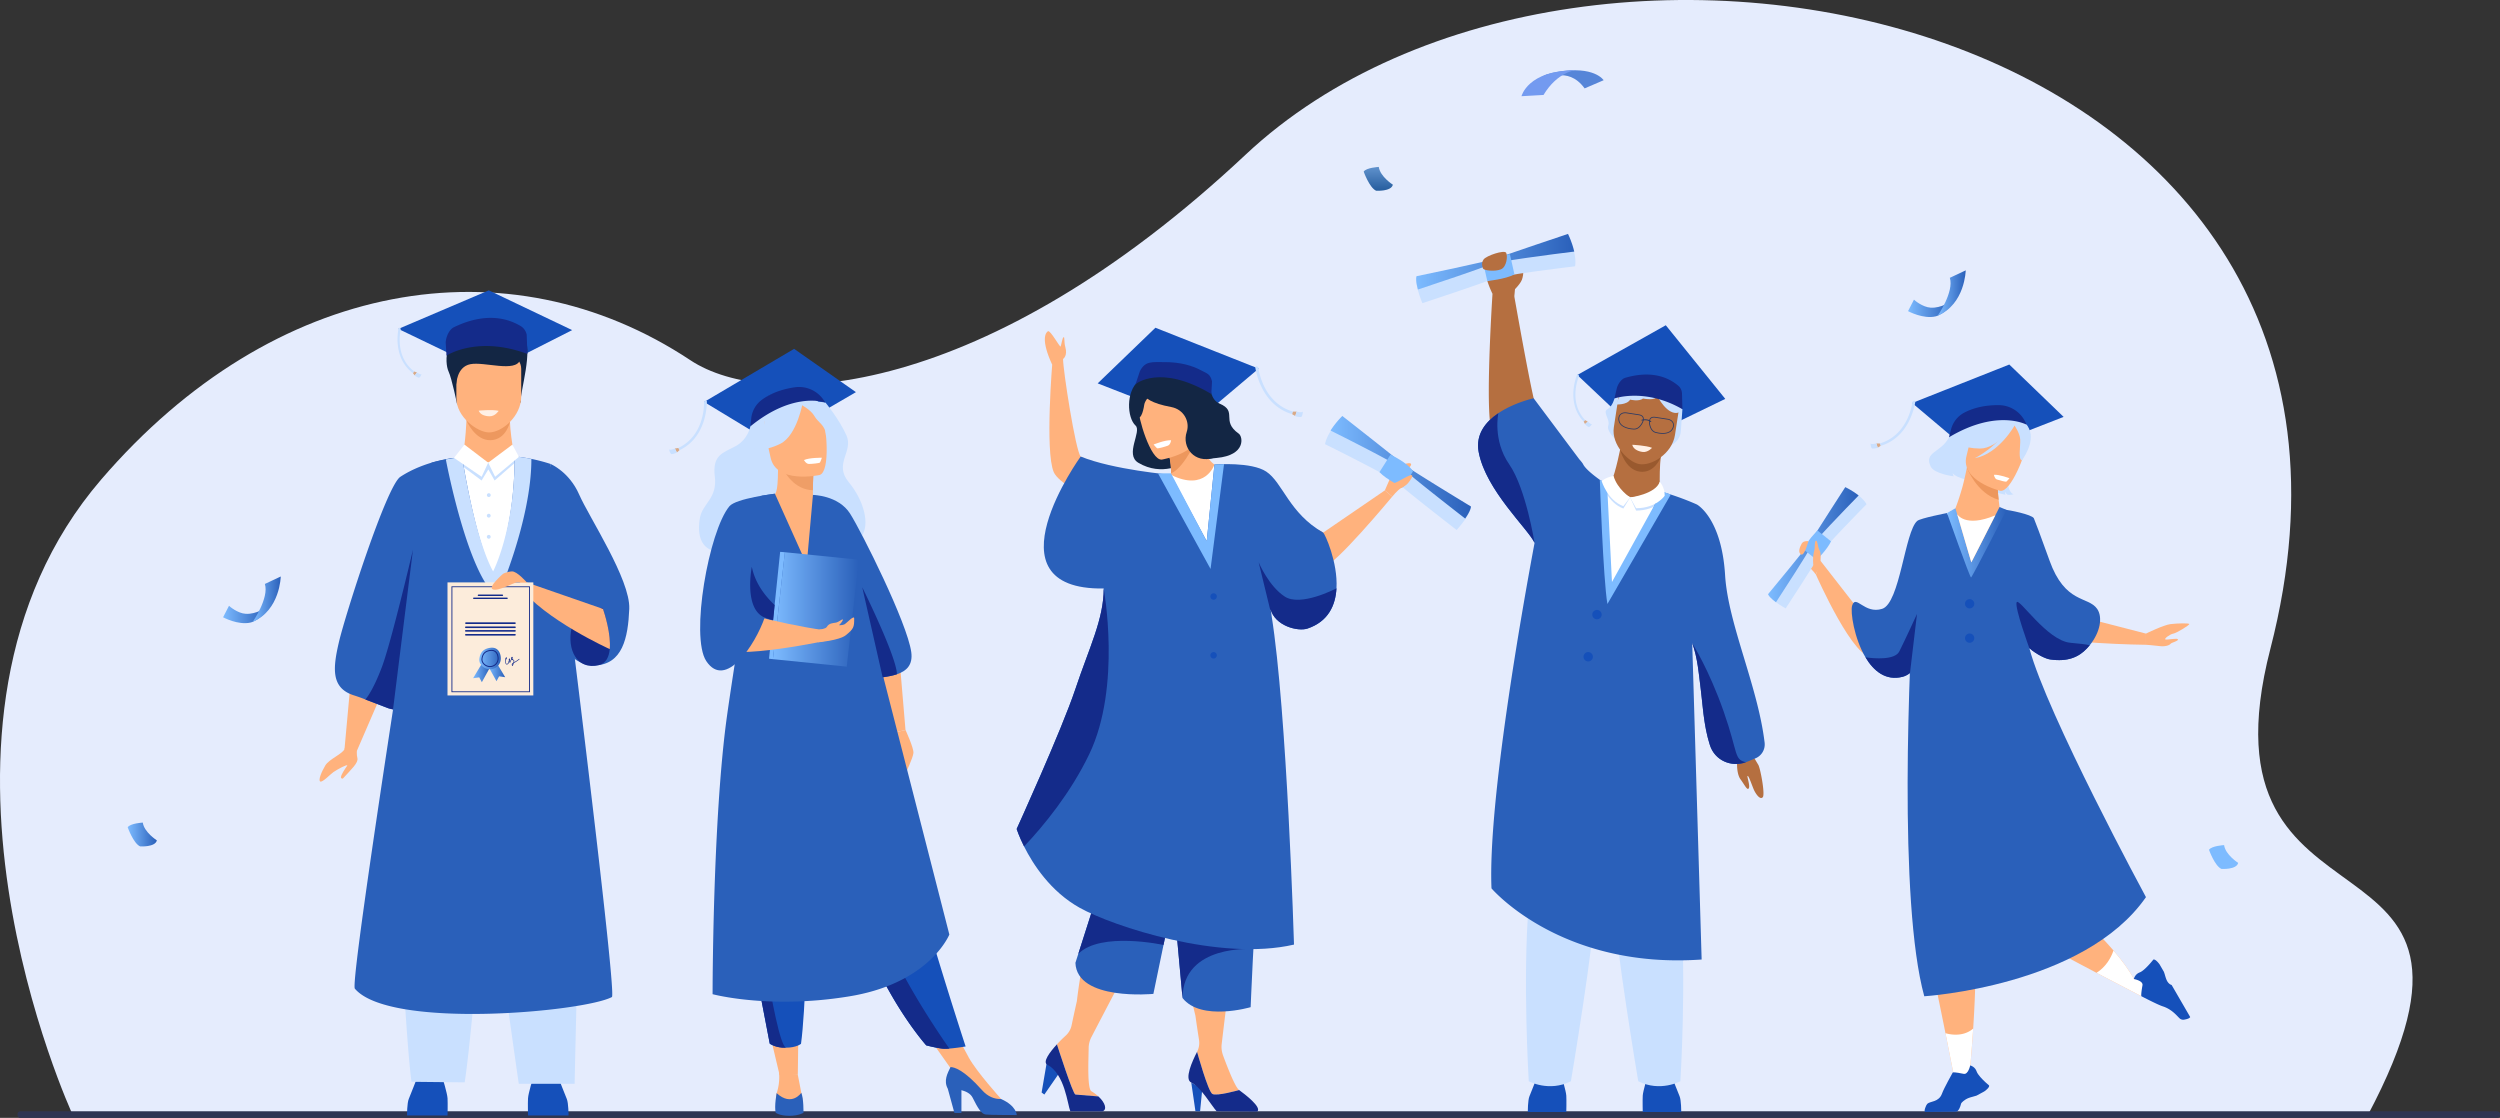 <svg width="823" height="368" viewBox="0 0 823 368" fill="none" xmlns="http://www.w3.org/2000/svg"><rect x="0" y="0" width="823" height="368" fill="#333333" stroke="none"/><g clip-path="url(#a)"><path d="M23.977 367.111S-35.75 238.184 33.33 157.837c56.792-66.052 133.979-79.038 193.944-39.254 25.542 16.944 96.868 12.923 182.799-67.685C521.681-53.788 801.44 4.25 747.418 213.553c-26.141 101.287 85.808 52.529 31.949 153.776l-755.39-.215v-.003Z" fill="#E5ECFD"/><path d="M822.076 365.833H6.7a.926.926 0 0 0-.927.926v.315c0 .512.415.926.927.926h815.376a.926.926 0 0 0 .926-.926v-.315a.927.927 0 0 0-.926-.926Z" fill="#2E3552"/><path d="m116.147 216.669-2.733 29.887 4.063.634 11.501-26.595-12.831-3.926Z" fill="#FFB27D"/><path d="M118.008 244.111s-.943 3.13-.355 5.46c.392 1.554-2.025 3.689-4.697 6.641-.27.298-.768-.003-.711-.399.031-.206.095-.452.218-.733.484-1.124 1.872-3.073 1.872-3.073-.112-.438-2.959 1.098-4.567 2.161-.935.619-3.636 3.537-4.356 3.101-.719-.435.445-3.241 1.695-5.31 1.25-2.067 5.749-3.815 6.311-5.4.562-1.585 4.593-2.445 4.593-2.445l-.003-.003Z" fill="#FFB27D"/><path d="m131.137 108.277 29.77-12.691 27.446 13.084-27.446 13.926-29.77-14.319Z" fill="#1550BA"/><path d="m135.954 122.857.425-.562c-5.996-4.508-4.832-12.043-4.47-13.769a.572.572 0 0 0-.227-.579.313.313 0 0 0-.487.195c-.396 2.009-1.491 10.012 4.759 14.715Z" fill="#C9E0FF"/><path d="m136.375 122.295.897.335-.748.958-.571-.731.422-.562Z" fill="#D8A987"/><path d="M137.275 122.63s1.109.806 1.499.559c0 0-.361 1.058-.906 1.167 0 0-1.006-.339-1.345-.768l.749-.961.003.003Z" fill="#C9E0FF"/><path d="m150.375 335.086-2.019 8.492-2.681 11.264H137.3l-.499-10.791-.387-8.32 13.961-.645Z" fill="#FFB27D"/><path d="M133.988 367.215s0-4.099.585-5.463c.585-1.362 2.727-6.913 2.727-6.913h8.375s1.557 5.061 1.655 6.718c.097 1.654 0 5.658 0 5.658h-13.342Zm53.178 0s0-4.099-.585-5.463c-.585-1.362-2.727-6.913-2.727-6.913h-8.375s-1.557 5.061-1.654 6.718c-.098 1.654 0 5.658 0 5.658h13.341Z" fill="#1550BA"/><path d="M153.614 137.176s-.295 9.125-1.462 13.215l-9.25 19.928 20.467 28.325 14.35-36.597-8.303-11.467s-2.506-12.235-1.193-16.763c1.316-4.526-14.609 3.359-14.609 3.359Z" fill="#FFB27D"/><path d="M153.562 138.434s2.753 6.624 7.94 6.48c5.187-.146 6.365-6.007 6.365-6.007l-14.305-.47v-.003Z" fill="#ED985F"/><path d="M150.467 133.071s-1.674-8.357-2.844-10.888c-1.17-2.53-2.142-13.823 10.81-14.407 0 0 4.966.584 7.693-1.072 0 0 0 1.653-.683 2.238 0 0 3.372-2.121 6.879 1.774 3.506 3.895-1.23 18.572-.938 21.785l-20.919.57h.002Z" fill="#132644"/><path d="M160.909 142.355c-3.759-.066-10.675-5.067-10.675-11.261v-9.664c0-2.262 1.577-4.113 3.507-4.113h14.336c1.93 0 3.507 1.851 3.507 4.113v9.117c0 6.494-6.365 11.882-10.675 11.808Z" fill="#FFB27D"/><path d="M150.232 126.588s.02-5.806 4.622-6.701c4.602-.894 14.901 2.832 16.36-1.404 1.46-4.233-19.907-4.161-20.982-1.459-1.075 2.703 0 9.564 0 9.564Z" fill="#132644"/><path d="m152.15 150.388 8.565 1.923 8.656-2.083 2.21 13.281-9.714 33.06-10.629-39.615.915-6.563-.003-.003Z" fill="#fff"/><path d="m151.73 153.105 6.804 5.079 2.228-3.649 2.062 3.649 7.248-6.311-1.428-1.648-7.928 2.086-8.564-.387-.422 1.181Zm35.635 72.096-20.381 1.273c-.117-.192-.249-.192-.395.025l-5.996.376-25.556-1.596s-6.428 29.325-3.902 68.404c.806 12.467 2.606 49.388 4.321 62.446l17.516.186c2.271-14.766 4.897-51.618 6.308-57.943a351.334 351.334 0 0 0 1.792-8.541c.508 3.21.832 5.815.826 7.437-.012 2.597.745 6.73 1.795 11.711 1.473 7.016 5.806 39.363 7.099 47.806h18.379c.221-11.633 1.219-51.156 1.428-63.105.556-31.868-3.237-68.482-3.237-68.482l.003.003Z" fill="#C9E0FF"/><path d="M201.434 328.231c-9.37 4.909-73.178 10.727-84.615-2.763-1.947-2.296 25.243-173.159 25.243-173.159s1.752-.505 4.708-1.061a83.18 83.18 0 0 1 5.385-.828c.023.639 4.43 28.388 10.422 39.208 0 0 6.795-14.935 6.838-39.053 0-.121-.025-.238-.04-.353a60.733 60.733 0 0 1 5.557.854 53.73 53.73 0 0 1 6.32 1.663s22.138 174.466 20.185 175.489l-.003.003Z" fill="#2A60BA"/><path d="M149.461 150.741s-9.763 74.967-13.508 80.588c-1.568 2.35-3.862 2.737-6.563 2.21a16.435 16.435 0 0 1-1.588-.39l-7.49-2.869-.031-.012a49.109 49.109 0 0 0-3.659-1.321c-7.693-2.382-7.093-8.853-5.023-17.678 2.07-8.824 15.632-51.317 20.211-54.315 8.089-5.293 17.654-6.21 17.654-6.21l-.003-.003Z" fill="#2A60BA"/><path d="M169.37 150.225c-6.431-.688-12.464-.376-17.218.195v-.035s15.937-9.853 17.221-.163l-.003.003Z" fill="#FFB27D"/><path d="M163.761 196.563c-9.861-7.257-16.991-45.315-16.991-45.315a83.883 83.883 0 0 1 5.384-.829c.023.64 4.184 26.861 10.179 37.684 0 0 7.042-13.408 7.082-37.526 0-.12-.026-.238-.04-.352a60.82 60.82 0 0 1 3.897.541c.553.095 1.106.198 1.66.313.014 20.312-11.168 45.484-11.168 45.484h-.003Z" fill="#C9E0FF"/><path d="M157.578 135.189s4.496-.45 6.583.058c0 0-1.126 1.814-2.95 1.797-1.824-.017-3.197-.694-3.63-1.855h-.003Z" fill="#FFF0E6"/><path d="m146.719 112.7.266 4.376s10.087-6.738 26.634-.55l-.229-6.329a4.354 4.354 0 0 0-2.096-2.932c-3.102-1.785-10.371-5.095-21.851.448-1.609.776-2.618 3.204-2.721 4.989l-.003-.002Z" fill="#142B8A"/><path d="m152.902 146.364-3.441 4.377 9.098 6.211 2.156-4.641-7.813-5.947Zm15.769 0-7.956 5.947 2.282 4.641 7.831-6.552-2.157-4.036Z" fill="#fff"/><path d="M160.457 162.569a.628.628 0 1 1 .889.886.628.628 0 0 1-.889-.886Zm-.001 6.752a.633.633 0 0 1 .889 0 .631.631 0 0 1 0 .889.633.633 0 0 1-.889 0 .633.633 0 0 1 0-.889Zm0 6.951a.631.631 0 0 1 .889 0 .63.63 0 0 1 0 .888.626.626 0 0 1-.889 0 .632.632 0 0 1 0-.888Z" fill="#C9E0FF"/><path d="M181.249 152.741s6.133 2.548 9.41 10.057c3.28 7.509 16.888 28.019 16.496 37.626-.393 9.607-2.243 18.346-11.392 18.644-6.279.203-12.673-5.939-12.673-15.125 0-9.185-1.844-51.199-1.844-51.199l.003-.003Z" fill="#2A60BA"/><path d="M200.728 213.682c-.246 2.591-1.216 4.681-3.535 5.263-7.335 1.834-10.58-5.242-9.035-12.175.052-.23.109-.453.178-.665 1.565-5.068 7.197-5.844 9.278-5.956.488-.026.78-.017.78-.017l.115.329c.528 1.554 2.689 8.295 2.219 13.224v-.003Z" fill="#142B8A"/><path d="M200.727 213.683s-21.384-9.622-29.848-20.668c-.625-.816.978-1.811.978-1.811l25.756 8.942.898.31c.527 1.553 2.689 8.294 2.219 13.224l-.003.003Z" fill="#FFB27D"/><path d="M175.57 191.726h-28.254v37.218h28.254v-37.218Z" fill="#FCECDB"/><path d="m158.927 217.961-3.177 5.306 2.01-.287.86 1.596 2.698-4.878-2.391-1.737Z" fill="url(#b)"/><path d="m163.133 217.632 3.177 5.308-2.007-.29-.86 1.6-2.701-4.878 2.391-1.74Z" fill="url(#c)"/><path d="M157.808 216.792c.356-2.321 1.6-3.233 3.527-3.525 2.514-.384 3.527 1.579 3.527 3.525a3.527 3.527 0 0 1-3.527 3.525c-1.947 0-3.822-1.599-3.527-3.525Z" fill="url(#d)"/><path d="M161.328 219.598a3.057 3.057 0 0 1-2.262-1.029c-.453-.527-.648-1.169-.548-1.808.255-1.674 1.115-2.531 2.787-2.786.783-.121 1.434.037 1.93.464.576.496.909 1.35.909 2.344a2.815 2.815 0 0 1-2.813 2.812l-.003.003Zm.461-5.334c-.14 0-.283.012-.435.035-1.526.232-2.277.983-2.512 2.51-.083.542.086 1.092.473 1.545a2.72 2.72 0 0 0 2.013.917 2.489 2.489 0 0 0 2.486-2.485c0-.9-.29-1.662-.794-2.098-.33-.283-.743-.424-1.231-.424Zm3.587-18.059h-7.865a.24.24 0 0 1-.238-.238.24.24 0 0 1 .238-.238h7.865a.24.24 0 0 1 .238.238.24.24 0 0 1-.238.238Zm1.528.992h-10.916a.24.24 0 0 1-.238-.238.24.24 0 0 1 .238-.238h10.916a.24.24 0 0 1 .238.238.237.237 0 0 1-.238.238Zm2.589 8.217h-16.102a.27.27 0 0 1 0-.539h16.102a.27.27 0 1 1 0 .539Zm0 1.352h-16.102a.27.27 0 1 1 0-.538h16.102a.27.27 0 1 1 0 .538Zm0 1.184h-16.102a.27.27 0 1 1 0-.538h16.102a.27.27 0 1 1 0 .538Zm0 1.293h-16.102a.27.27 0 1 1 0-.539h16.102a.27.27 0 1 1 0 .539Zm1.358 7.681a10.87 10.87 0 0 1-1.623 1.092c.049-.152.089-.31.08-.45-.011-.192-.163-.278-.318-.359-.037-.02-.075-.04-.109-.063.06-.057.092-.14.051-.229-.065-.146-.246-.123-.309.012a.22.22 0 0 0-.02.074.243.243 0 0 1-.06-.046c.094-.175.183-.355.263-.536.018-.04-.005-.089-.037-.114-.135-.104-.321-.069-.43.06-.129.152-.098.384-.034.556l.014.037c-.121.215-.25.427-.39.631l-.04-.04a.782.782 0 0 1-.109-.132c.063-.167.106-.341.12-.525.006-.08-.074-.12-.143-.097a.418.418 0 0 0-.264.455.574.574 0 0 0 .06.192 1.667 1.667 0 0 1-.152.264c-.037.055-.011.112.035.138-.06.203-.144.415-.287.561-.115.121-.333.213-.473.069-.089-.091-.1-.243-.112-.361a6.755 6.755 0 0 1-.04-.9c.006-.14.02-.284.069-.415.028-.083.071-.21.112-.066.02.069-.009.177-.015.249-.011.126.184.14.198.014.014-.149.08-.461-.086-.553-.14-.077-.269.035-.332.149-.233.419-.141.992-.107 1.445.029.361.164.805.626.69.435-.108.596-.656.693-1.034a.096.096 0 0 0-.002-.063c0-.003.002-.006.005-.009l.055.055c.026.023.048.046.074.071-.046.063-.091.126-.14.189-.026.035-.02.089.008.121.147.175.41.046.405-.172a.304.304 0 0 0-.035-.135c.138-.198.267-.401.384-.61.064.06.141.1.238.094h.021a.752.752 0 0 0 .172.132c.057.032.12.052.172.092.094.077.066.163.045.272-.025.143-.071.287-.114.427-.198.115-.396.258-.462.487-.06.21-.006.43.172.559.055.04.126.009.149-.048.112-.276.215-.556.301-.843 0-.009.006-.017.009-.026.175-.1.358-.189.533-.289.462-.273.898-.585 1.311-.926.097-.08-.032-.229-.132-.149v.003Zm-2.403-.264c0-.08.04-.223.132-.221-.04.089-.083.178-.129.264 0-.014 0-.029-.003-.043Zm.249 2.284c-.083-.154.038-.346.172-.475-.054.16-.111.318-.172.475Z" fill="#142B8A"/><path d="M174.461 227.881h-25.84v-34.866h25.84v34.866Zm-25.542-.295h25.246V193.31h-25.246v34.276Z" fill="#142B8A"/><path d="M165.613 188.894s-5.204 4.471-3.332 5.144c1.876.674 6.905-2.31 7.891-2.31h3.254s-3.214-3.72-4.911-3.623c-1.698.098-2.902.789-2.902.789Z" fill="#FFB27D"/><path d="m135.95 180.955-6.563 52.58a16.221 16.221 0 0 1-1.589-.389l-7.489-2.869-.032-.012s2.308-2.387 5.44-10.667c3.131-8.283 10.233-38.643 10.233-38.643Z" fill="#142B8A"/><path d="M298.088 240.3s2.762 5.964 2.613 7.589c-.15 1.625-2.613 6.801-2.613 6.801l-2.979-13.697 2.979-.693Z" fill="#FFB27D"/><path d="m295.919 214.663 2.17 25.637-2.982.693-7.865-23.249 8.677-3.081Z" fill="#FFB27D"/><path d="m231.805 132.318 29.618-17.478 20.346 14.253-28.185 16.426-21.779-13.201Z" fill="#1550BA"/><path d="M247.024 140.371s-.757 4.305-4.9 6.523c-4.143 2.219-7.693 2.869-6.804 10.011.889 7.143-3.994 8.771-4.883 13.5-.889 4.731-.777 13.378 11.094 10.793 11.873-2.585 39.06-.739 42.017-4.583 2.953-3.843.883-11.828-4.147-17.892-5.029-6.062 1.626-10.029-.739-15.365-2.366-5.337-6.907-10.828-6.907-10.828s-19.538-3.709-24.733 7.841h.002Z" fill="#C9E0FF"/><path d="m252.633 337.023 4.005 16.864 6.002-.034.22-16.83h-10.227Zm50.476.717 11.398 16.148 4.444-5.701-6.861-12.665-8.981 2.218Zm-34.715-170.691c.04.017-.734 18.778-3.951 18.809-.674.006-5.648-13.135-6.282-13.307-3.441-.937-3.925-9.352-3.877-9.363 1.457-.29 1.878-2.29 1.847-10.891l.659.129 11.074 2.192s-.253 3.486-.258 6.767c-.009 2.754.16 5.368.791 5.664h-.003Z" fill="#FFB27D"/><path d="m223.662 148.227-.361-.756c8.057-3.832 8.49-12.892 8.478-14.984 0-.27.158-.51.402-.619a.372.372 0 0 1 .522.341c-.018 2.436-.64 12.023-9.044 16.021l.003-.003Z" fill="#C9E0FF"/><path d="m223.3 147.471-1.124.177.645 1.296.84-.717-.361-.756Z" fill="#D8A987"/><path d="M222.174 147.648s-1.485.677-1.881.296c0 0 .172 1.315.777 1.576 0 0 1.253-.155 1.749-.576l-.645-1.296Z" fill="#C9E0FF"/><path d="M267.862 154.618s-.252 3.486-.258 6.767c-6.196-.175-9.473-5.827-10.815-8.956l11.073 2.192v-.003Z" fill="#EF9E67"/><path d="M254.511 152.816s-4.198-4.388-5.829-8.533c-1.165-2.96-1.896-14.651 9.874-15.319 0 0 3.389-.341 6.936 1.138 2.822 1.175 7.137 4.073 5.13 14.809l-.364 3.562-15.747 4.34v.003Z" fill="#C9E0FF"/><path d="M317.88 344.498s-2.945.507-5.359.691c-.536.04-1.047.066-1.491.066-1.164 0-3.26-.439-4.668-.765l-.106-.023a58.964 58.964 0 0 1-1.264-.313l-.075-.02s-14.677-16.334-22.909-42.518a82.803 82.803 0 0 0-.608-1.849c-4.508-13.132-13.849-29.615-18.769-44.538a238.21 238.21 0 0 1-2.704-8.727c-3.627-12.6-4.677-20.871-5.646-29.71l29.596 7.526s12.424 53.842 34.006 120.177l-.003.003Z" fill="#1550BA"/><path d="M269.801 156.37s-14.325 3.132-16.14-5.816c-1.815-8.947-4.886-14.568 4.183-16.947 9.069-2.378 11.544.674 12.877 3.514 1.333 2.84 2.758 18.203-.92 19.249Z" fill="#FFB27D"/><path d="M264.346 132.071s-1.818 11.292-7.544 14.061c-5.726 2.769-8.673 1.68-8.673 1.68s3.891-4.612 3.558-11.227c0 0 8.682-8.913 12.659-4.514Z" fill="#C9E0FF"/><path d="M263.542 133.12s3.412 1.751 4.588 3.886c1.175 2.136 3.621 2.892 3.779 6.326 0 0 1.525-7.733-2.621-11.1-4.396-3.569-5.749.885-5.749.885l.003.003Z" fill="#C9E0FF"/><path d="M256.434 352.944s.485 3.342-.762 6.916c0 0-.984 4.474 3.426 4.557 4.407.083 5.488-.332 4.989-3.075a578.169 578.169 0 0 0-1.448-7.486l-6.202-.909-.003-.003Z" fill="#FFB27D"/><path d="M255.671 359.86s-.817 4.225-.318 6.469c0 0 1.33.997 4.533.997 3.036 0 4.616-.997 4.616-.997s.095-4.629-.717-6.583c0 0-3.122 4.686-8.114.114Z" fill="#2A60BA"/><path d="M329.572 361.789s-8.126-9.013-10.621-13.602l-6.041 3.095 13.508 12.68 3.16-.416v-1.754l-.006-.003Z" fill="#FFB27D"/><path d="M334.733 367.074s-8.731 0-10.228-.166c-1.497-.163-2.701-2.327-4.324-5.569-.662-1.327-2.153-2.058-3.678-2.459v7.509h-2.309l-2.182-7.979c-1.439-2.642-.114-5.041.898-7.128 1.178 0 4.347.803 10.348 7.564 1.973 2.218 4.152 3.012 6.314 2.946.028.02.06.034.088.049 4.989 2.244 5.073 5.236 5.073 5.236v-.003Z" fill="#2A60BA"/><path d="M312.524 345.189c-.536.04-1.047.066-1.491.066-1.164 0-3.26-.439-4.668-.765l-.106-.023-1.265-.313-.074-.02s-14.678-16.334-22.91-42.518a81.008 81.008 0 0 0-.607-1.848c-4.508-13.133-13.849-29.616-18.769-44.539a238.367 238.367 0 0 1-2.704-8.727l5.232-3.973s15.716 25.437 20.582 49.374c4.034 19.842 21.395 45.565 26.783 53.286h-.003Z" fill="#142B8A"/><path d="M265.71 294.136c.088 11.639-.502 38.402-2.016 49.482 0 0-1.439 1.273-5.006 1.287-3.653.015-5.285-1.332-5.285-1.332-3.805-19.263-6.511-35.204-8.484-48.941-1.617-11.273-3.054-20.937-4.157-29.254-.981-7.372 5.209-27.334 5.209-27.334l23.231-2.264c-.387 20.398-3.541 51.589-3.492 58.356Z" fill="#1550BA"/><path d="M258.688 344.905c-3.108.181-5.285-1.333-5.285-1.333-3.805-19.262-6.511-35.203-8.484-48.94-1.617-11.273-3.054-20.937-4.157-29.254-.981-7.372 5.209-27.334 5.209-27.334l7.874 5.036s-11.171 10.157-8.427 29.36c2.741 19.202 9.448 69.748 13.267 72.465h.003Z" fill="#142B8A"/><path d="M295.275 221.965c-1.451.487-3.088.774-4.705 1.009-2.575.375-5.09.619-6.695 1.344-4.746 2.153-16.258-61.38-16.258-61.38s8.378.081 12.226 6.14c3.845 6.058 18.815 35.992 20.146 45.584.596 4.314-1.641 6.266-4.714 7.303Z" fill="#2A60BA"/><path d="M312.523 307.649s-.769 1.923-2.882 4.62a33.777 33.777 0 0 1-4.221 4.463c-4.708 4.164-12.208 8.67-23.795 10.905-.616.118-1.239.229-1.878.338-3.492.576-6.847.992-10.041 1.273-6.497.57-12.341.599-17.307.37a116.034 116.034 0 0 1-8.906-.751c-5.674-.708-8.911-1.58-8.911-1.58s0-57.413 4.734-91.507c2.621-18.879 11.412-72.581 11.412-72.581l4.369-.67 10.477 23.33 2.05-22.92 4.763 1.527a7.127 7.127 0 0 1 4.728 5.036l35.411 138.144-.003.003Z" fill="#2A60BA"/><path d="m278.75 219.46-24.309-2.465 3.94-35.203 24.309 2.461-3.94 35.207Z" fill="url(#e)"/><path d="m258.381 181.792-1.556-.118-3.665 35.176 1.282.146 3.939-35.204Z" fill="#7DBBFF"/><path d="M237.995 199.934s17.066 5.213 33.378 7.543c0 0 5.382 2.328 2.856 2.964-.648.163-33.312 7.283-38.155 2.663l1.921-13.173v.003Z" fill="#FFB27D"/><path d="M255.049 162.529s-12.768 1.545-14.918 4.121c-6.793 8.148-12.952 42.942-7.627 50.976 6.362 9.596 16.16-5.463 19.231-14.336 1.594-4.6 4.189-32.395 3.314-40.761Z" fill="#2A60BA"/><path d="M269.768 207.239s2.007-.186 2.385-.828c.76-1.281 1.964-1.264 2.968-1.433 1.003-.169 2.13-1.267 2.328-1.046.198.221-.74 1.43-1.264 1.883 0 0 1.075.066 1.789-.275.711-.338 3.214-3.193 3.225-1.963.029 2.957-.2 3.43-2.735 5.52-2.082 1.716-9.144 2.356-9.144 2.356l.448-4.214Z" fill="#FFB27D"/><path d="m255.016 199.166-.496 4.998c-.789-.169-1.709-.447-2.782-.874-7.001-2.8-4.24-16.715-4.24-16.715 1.092 5.566 4.602 9.865 7.518 12.594v-.003Zm16.736-66.633s-10.353-3.93-24.732 7.841l.295-2.688a8.686 8.686 0 0 1 3.443-6.039c2.191-1.625 5.683-3.414 10.93-4.156a9.765 9.765 0 0 1 9.31 3.993l.752 1.051.002-.002Zm23.523 89.432c-1.451.487-3.088.774-4.705 1.009l-6.718-29.635s11.305 22.779 11.423 28.626Z" fill="#142B8A"/><path d="M264.671 151.452s.662 1.272 1.628 1.281c.97.005 3.441-.241 3.619-.467.178-.227.648-1.577.648-1.577s-4.066-.074-5.898.763h.003Z" fill="#fff"/><path d="M597.791 189.137s-1.072-1.507-2.294-2.45c-1.224-.943-2.511-2.711-2.133-3.285.379-.573 4.052-3.27 4.052-3.27l1.955 4.841-1.58 4.164Z" fill="#FFB27D"/><path d="m629.48 132.67 31.976-12.668 17.886 17.239-30.396 11.852-19.466-16.423Z" fill="#1550BA"/><path d="m612.038 200.96-12.731-16.342-1.514 4.517s13.04 29.64 19.01 26.883c2.784-1.287-4.765-15.061-4.765-15.061v.003Z" fill="#FFB27D"/><path d="M651.829 147.663s-6.211 3.657-2.4 10.744c0 0-5.439-.994-6.612-2.616 0 0 .138.676.338 1.017 0 0-6.371-.808-7.546-3.184-2.423-4.895 3.455-4.589 5.995-9.67 3.318-6.641 8.527-11.857 15.888-8.194 0 0 10.296-.562 5.64 12.628-4.654 13.189-.256 14.353-.256 14.353s-1.382.278-1.972.123c0 0-.777-.559-.82-1.08 0 0-.029.794.129 1.092 0 0-4.869-.809-6.764-3.228-1.895-2.418-3.034-9.38-1.62-11.983v-.002Z" fill="#C9E0FF"/><path d="m642.86 168.895-.023.008c-.038-.006-.032-.008.023-.008Z" fill="#FFB27D"/><path d="M657.958 164.549c.184 1.637.402 3.101.496 3.801.069.501 1.202 9.421-.871 9.509-2.073.089-7.197 10.659-9.505 10.573-2.586-.097-4.877-19.538-5.219-19.538.66-.286 2.678-6.68 3.315-9.119.774-2.958 1.382-6.154 1.382-6.154l10.497.662.625.04a36.632 36.632 0 0 0-.854 4.036c-.026.169-.049.341-.072.504-.192 1.393-.023 3.669.203 5.686h.003Z" fill="#FFB27D"/><path d="M646.109 152.564s-1.7-5.394-1.356-9.533c.247-2.952 4.955-11.329 15.067-7.042 0 0 2.472-.59 4.826 2.107 1.875 2.144 4.287 6.342-1.812 14.491l-1.772 2.828-14.953-2.854v.003Z" fill="#C9E0FF"/><path d="M657.96 164.549c-7.343-2.149-10.46-10.627-10.46-10.627 3.105.092 7.151 2.247 10.325 4.437-.026.169-.049.341-.072.504-.192 1.393-.023 3.669.204 5.686h.003Z" fill="#ED975D"/><path d="M658.477 161.572s-13.267-3.279-11.096-11.505c2.167-8.225 1.918-14.19 10.479-12.444 8.562 1.745 9.373 5.316 9.319 8.237-.057 2.92-5.193 16.351-8.699 15.712h-.003Z" fill="#FFB27D"/><path d="M663.929 139.013s-6.173 8.693-12.1 8.65c-5.927-.043-7.942-2.167-7.942-2.167s5.152-2.253 7.598-7.922c0 0 10.93-3.878 12.441 1.436l.003.003Z" fill="#C9E0FF"/><path d="M662.824 139.56s2.131 2.869 2.234 5.136c.103 2.267-.743 6.658.553 6.844 0 0 4.462-5.838 2.383-10.358-2.205-4.792-5.17-1.625-5.17-1.625v.003Z" fill="#C9E0FF"/><path d="M663.241 140.019s-5.253 9.421-13.112 10.805c0 0 8.648-4.353 11.007-10.868 2.36-6.512 2.105.063 2.105.063Z" fill="#C9E0FF"/><path d="M656.406 156.298s.167 1.253.964 1.548c.8.295 2.921.834 3.136.699.215-.134 1.01-1.109 1.01-1.109s-3.344-1.281-5.11-1.138Z" fill="#fff"/><path d="M651.457 282.138c-.169.706-.339 1.399-.505 2.09-1.001 4.153-1.932 8.005-2.52 11.232-.76 4.193-.944 7.317.06 8.627 2.583 3.385 1.927 21.49 1.075 34.527a490.47 490.47 0 0 1-1.075 13.72l-4.688 4.827s-1.485-7.702-3.358-17.048c-2.517-12.559-5.737-28.084-7.001-31.885-1.007-3.015-2.472-15.883-3.765-29.024-.063-.657-.129-1.313-.192-1.972-.224-2.299-.439-4.586-.645-6.821-1.162-12.431.519-24.133.519-24.133s6.098-5.018 13.952-5.695c4.627-.401 8.98 1.069 11.13 6.756 3.131 8.268-.043 22.544-2.984 34.799h-.003Z" fill="#FFB27D"/><path d="M651.45 282.138c-6.425-4.637-15.463-12.888-18.743-26.416-.628-6.727 4.679-13.115 10.6-15.136 4.628-.404 8.98 1.069 11.131 6.752 3.131 8.269-.04 22.548-2.988 34.8Z" fill="#ED975D"/><path d="m674.882 200.43 31.572 8.151v3.686s-31.417-.37-33.444-3.867c-2.027-3.499 1.872-7.97 1.872-7.97Zm31.565 121.455-1.477 6.09s-6.523-3.367-14.8-7.721c-12.9-6.79-30.064-15.981-33.43-18.561-2.216-1.702-5.149-10.939-7.865-21.389-4.045-15.58-7.609-33.851-7.609-33.851s5.986-23.015 22.012-8.928c9.588 8.429 8.1 24.674 7.047 37.308-.699 8.475-1.201 15.327 1.979 17.101 4.564 2.548 15.632 11.857 23.454 20.969 2.804 3.267 5.192 6.508 6.712 9.403l3.971-.418.006-.003Z" fill="#FFB27D"/><path d="M706.449 208.581s5.792-2.852 8.094-3.127c2.303-.275 6.171-.37 6.171 0s-4.146 2.941-5.25 3.127c-1.104.186-3.223 1.751-2.578 1.935.645.183 4.052-.599 4.098 0 .045.599-2.074.965-2.441 1.427-.369.461-1.657 1.012-3.73.736-2.073-.275-4.364-.415-4.364-.415v-3.686.003Z" fill="#FFB27D"/><path d="M706.449 295.342c-20.386 29.343-72.98 32.63-72.98 32.63-8.542-31.154-5.041-109.925-3.085-139.204-.121-5.114.077-9.438.917-11.101 1.308-2.594 8.418-7.09 10.97-9.323 0 0 .594-.241 1.101-.281.385 1.341 5.121 17.417 5.591 17.082.465-.33 8.462-15.606 9.305-17.409.857.026 1.445.046 1.617.055 1.408.066 9.014 1.59 9.654 2.817.224.427 2.405 6.214 5.149 13.872v.02c5.144 14.368 12.688 11.671 15.684 15.927 1.884 2.671 1.073 7.661-2.42 11.968-.295.367-.61.728-.946 1.078-2.658 2.812-6.262 4.474-12.128 3.611-1.46-.215-4.413-1.625-6.819-3.706 5.772 21.676 38.39 81.961 38.39 81.961v.003Z" fill="#2A60BA"/><path d="m643.722 167.318-2.761 1.576s7.535 21.307 7.908 21.215c.373-.092 11.693-22.241 11.693-22.241l-2.309-.963-9.29 18.243-5.241-17.833v.003Z" fill="url(#f)"/><path d="M667.221 139.844s-9.66-5.414-25.619 4.107l.688-2.617a8.678 8.678 0 0 1 4.298-5.465c2.408-1.284 6.124-2.54 11.423-2.497a9.765 9.765 0 0 1 8.619 5.322l.588 1.153.003-.003Z" fill="#142B8A"/><path d="m619.082 146.788-.238-.802c8.556-2.537 10.391-11.419 10.703-13.488a.673.673 0 0 1 .493-.55.37.37 0 0 1 .462.418c-.396 2.402-2.497 11.777-11.42 14.422Z" fill="#C9E0FF"/><path d="M618.841 145.983h-1.138l.436 1.381.94-.576-.238-.805Z" fill="#D8A987"/><path d="M617.705 145.983s-1.571.436-1.904 0c0 0-.034 1.327.525 1.677 0 0 1.262.043 1.818-.299l-.436-1.378h-.003Z" fill="#C9E0FF"/><path d="M644.285 169.235s2.523 4.638 12.57.413l-7.893 15.5-4.677-15.913Z" fill="#fff"/><path d="M640.961 168.894s-1.31 44.112-12.194 52.659c-.766.604-1.583 1.031-2.449 1.252-5.499 1.405-9.493-1.871-12.197-6.408-3.759-6.303-5.032-15.041-4.393-17.053 1.213-3.835 4.008 2.946 9.881 1.083 5.872-1.86 7.454-25.502 11.555-28.95 1.069-.897 9.797-2.585 9.797-2.585v.002Z" fill="#2A60BA"/><path d="M587.852 200.283s-1.64-.882-3.203-2.023c-.716-.53-1.416-1.106-1.935-1.68-.293-.326-.528-.644-.671-.954 0 0 13.29-15.987 14.345-17.867 1.055-1.88 11.082-17.391 11.082-17.391s1.227.576 2.701 1.53c.545.356 1.129.765 1.691 1.215 1.041.834 2.019 1.817 2.613 2.872 0 0-14.598 14.786-15.627 16.919-1.032 2.135-10.999 17.379-10.999 17.379h.003Z" fill="#C9E0FF"/><path d="M584.649 198.26c-.716-.53-1.416-1.106-1.935-1.68-.293-.326-.528-.644-.671-.954 0 0 13.29-15.987 14.345-17.867 1.055-1.88 11.082-17.391 11.082-17.391s1.227.576 2.701 1.53c.545.356 1.129.765 1.691 1.215-4.097 4.182-15.159 15.577-16.105 17.532-.917 1.9-8.123 13.029-11.108 17.615Z" fill="url(#g)"/><path d="M598.315 174.635s-3.92 3.801-4.37 6.394l4.098 3.288s3.587-3.511 4.722-6.108l-4.453-3.571.003-.003Z" fill="#7DBBFF"/><path d="M599.303 184.621s.281-2.58-.312-3.488c-.594-.909-.648-3.411-1.201-3.144-.554.266-.198 2.315-.548 3.304-.35.992-.863 5.595.548 6.472 1.41.877 1.513-3.147 1.513-3.147v.003Zm-3.972-6.475s-1.631-.252-2.225.831c-.593 1.084-1.333 2.843-.209 3.54 1.124.696 2.434-4.371 2.434-4.371Z" fill="#FFB27D"/><path d="M649.566 338.614a490.47 490.47 0 0 1-1.075 13.72l-4.688 4.827s-1.485-7.702-3.358-17.048c0 0 5.256 1.829 9.121-1.502v.003Z" fill="#fff"/><path d="m653.205 359.31-2.529 1.37c-.92.324-1.677.419-2.609.777-1.413.542-2.408 1.605-2.454 1.797-.714 2.9-1.726 2.717-1.726 2.717l-10.162.095c-.479-.238.333-2.29.723-2.674.96-.946 3.836-.47 4.885-3.445.591-1.671 3.507-6.87 3.507-6.87l.02-.018c.098-.051.64-.16 3.576.45 1.516.316 2.147-2.765 2.147-2.765s.482.094 1.009.475c.419.298.869.774 1.124 1.525.365 1.055 1.856 2.574 2.928 3.566.651.601 1.144 1.008 1.144 1.008s.45.542-1.58 1.992h-.003Z" fill="#1550BA"/><path d="m706.449 321.885-1.476 6.09s-6.523-3.367-14.801-7.721c3.22-2.04 4.811-5.067 5.591-7.351 2.804 3.267 5.193 6.509 6.712 9.403l3.971-.418.003-.003Z" fill="#fff"/><path d="M714.892 324.247s-.015 0-.038-.009c-.192-.049-1.069-.338-1.651-1.734-.384-.92-.499-1.674-.852-2.585l-1.442-2.488c-1.508-1.986-2.038-1.519-2.038-1.519s-.396.504-.978 1.172c-.964 1.101-2.437 2.634-3.481 3.027a3.027 3.027 0 0 0-1.491 1.166c-.364.539-.444 1.024-.444 1.024s3.096.538 2.827 2.063c-.525 2.952-.402 3.488-.347 3.586l.017.02s5.281 2.762 6.97 3.304c3.005.963 4.576 3.004 5.548 3.938.396.378.941.55 1.48.464.791-.126 1.821-.378 2.044-.865l-6.124-10.57v.006Zm-68.013-125.485a1.525 1.525 0 1 1 3.052 0 1.525 1.525 0 0 1-3.052 0Zm0 11.315a1.525 1.525 0 1 1 3.052 0 1.525 1.525 0 0 1-3.052 0Z" fill="#1550BA"/><path d="M687.951 212.398c-.295.367-.611.728-.946 1.078-2.658 2.812-6.262 4.474-12.129 3.611-1.459-.215-4.413-1.625-6.818-3.706 0 0-4.84-13.212-4.189-15.075.654-1.86 9.972 12.622 17.708 13.296 3.022.266 5.072.51 6.371.796h.003Zm-56.878-10.272-2.302 19.427c-.766.604-1.583 1.031-2.449 1.252-5.499 1.405-9.493-1.871-12.197-6.408 2.819.389 9.654 1 11.145-1.975 1.89-3.772 5.803-12.296 5.803-12.296Z" fill="#142B8A"/><path d="M497.597 96.311s2.741-2.47 3.409-4.202c.668-1.73.591-4.64.591-6.526 0 0-.826-.289-1.03.61-.201.9-.57 2.982-1.33 3.4-.76.418-2.463.37-2.859 2.516-.393 2.147 1.219 4.202 1.219 4.202Z" fill="#B56F40"/><path d="M491.328 96.73s-2.492-5.099-1.987-6.758c.502-1.66 8.16-3.48 9.167-2.697 1.009.782 0 10.309 0 10.309l-7.18-.854Zm80.545 153.586s-.367 4.208 1.098 6.223c1.465 2.012 2.259 3.843 2.747 2.926.487-.914-.794-4.087-.367-4.027.427.06 1.611 3.783 2.211 4.941.596 1.158 1.878 2.989 2.732 2.075.854-.914-.794-9.575-1.465-10.673a231.383 231.383 0 0 1-2.076-3.537l-4.883 2.075.003-.003Z" fill="#B56F40"/><path d="m519.242 123.45 29.134-16.38 19.578 24.244-26.677 12.938-22.035-20.802Z" fill="#1550BA"/><path d="M531.476 131.174s-.61 2.614-2.316 3.542c-1.706.929.977 3.442.303 5.297-.671 1.854 2.039 4.239 2.039 4.239l18.818 2.166s2.758-1.195 3.002-4.428c.244-3.233.533-7.271.533-7.271l-8.22-6.271-11.839.559-2.32 2.167ZM468.251 99.81s-.869-2.04-1.477-4.264c-.272-1.023-.499-2.08-.553-3-.032-.522-.012-.992.086-1.388 0 0 24.257-5.01 26.637-5.976 2.379-.966 23.245-7.953 23.245-7.953s.713 1.45 1.376 3.43c.243.737.481 1.554.671 2.391.347 1.548.53 3.19.295 4.614 0 0-24.578 2.918-27.124 4.139-2.549 1.22-23.159 8.008-23.159 8.008h.003Z" fill="#C9E0FF"/><path d="M466.774 95.317c-.272-1.023-.499-2.08-.553-3-.032-.522-.012-.992.086-1.388 0 0 24.257-5.01 26.637-5.976 2.379-.966 23.245-7.953 23.245-7.953s.713 1.45 1.376 3.43c.243.737.481 1.554.671 2.391-6.922.848-25.694 3.239-28.028 4.353-2.265 1.09-17.249 6.094-23.437 8.143h.003Z" fill="url(#h)"/><path d="M497.066 83.712s-6.474.628-8.82 2.706l1.371 6.104s5.949-.605 8.937-2.178l-1.488-6.632Z" fill="#7DBBFF"/><path d="M502.945 366.062s0-3.895.557-5.187c.556-1.296 2.592-6.566 2.592-6.566h7.956s1.48 4.809 1.574 6.382c.092 1.574 0 5.374 0 5.374h-12.676l-.003-.003Zm50.525 0s0-3.895-.556-5.187c-.557-1.296-2.592-6.566-2.592-6.566h-7.957s-1.48 4.809-1.574 6.382c-.092 1.574 0 5.374 0 5.374h12.676l.003-.003Z" fill="#1550BA"/><path d="M533.567 146.863s-1.597 8.527-3.286 12.198l-9.617 4.72 13.459 26.598 18.482-16.678-6.139-11.966s-.584-11.851 1.305-15.912c1.89-4.062-14.201 1.043-14.201 1.043l-.003-.003Z" fill="#B56F40"/><path d="M533.336 148.041s1.629 6.618 6.517 7.231c4.892.611 6.847-4.723 6.847-4.723l-13.364-2.508Z" fill="#99592E"/><path d="M539.668 152.782c-3.518-.605-9.29-6.3-8.395-12.115l1.396-9.077c.327-2.124 2.076-3.634 3.885-3.356l13.462 2.069c1.809.278 3.025 2.244 2.698 4.368l-1.319 8.561c-.938 6.099-7.693 10.24-11.73 9.547l.003.003Z" fill="#B56F40"/><path d="M503.945 231.211c-.026-1.06 1.385 42.189-.691 66.742-2.047 24.25.014 57.989.014 57.989s6.658 3.669 13.875 0c0 0 7.913-46.843 7.865-57.989-.055-11.871 8.616-64.888 8.616-64.888l-29.679-1.851v-.003Z" fill="#C9E0FF"/><path d="M553.181 355.94s-6.655 3.671-13.872 0c0 0-7.913-46.84-7.865-57.989.023-5.013-1.511-17.369-3.288-29.965-2.435-17.234-5.328-34.92-5.328-34.92l30.832-1.926s-2.544 42.566-.462 66.813-.017 57.99-.017 57.99v-.003Z" fill="#C9E0FF"/><path d="M536.777 141.28c-1.313-.204-3.899-.897-4.008-3.253-.034-.714.192-1.307.651-1.72.505-.453 1.253-.645 2.05-.521l4.04.622c.768.117 1.27.421 1.494.902.375.809-.169 1.852-.419 2.262-.86 1.404-1.835 1.974-3.065 1.788-.054 0-.338-.017-.743-.08Zm-1.347-5.228c-.717-.109-1.385.055-1.829.456-.396.355-.591.877-.562 1.507.057 1.207.82 2.093 2.273 2.629a8.125 8.125 0 0 0 2.225.45h.015c1.112.171 2.004-.356 2.801-1.66.178-.292.734-1.298.404-2.009-.183-.393-.616-.645-1.29-.748l-4.04-.622.003-.003Zm10.668 6.661a7.604 7.604 0 0 1-.734-.146c-1.23-.192-1.987-1.026-2.386-2.626-.117-.467-.321-1.625.278-2.284.359-.39.929-.53 1.698-.41l4.04.622c.797.124 1.453.528 1.797 1.112.313.531.35 1.167.104 1.835-.812 2.212-3.487 2.1-4.8 1.897h.003Zm-1.182-5.202c-.673-.103-1.164.006-1.456.327-.528.579-.301 1.705-.218 2.038.37 1.484 1.061 2.255 2.173 2.424h.015s1.081.301 2.256.244c1.549-.075 2.543-.688 2.959-1.823.218-.59.189-1.146-.083-1.605-.304-.516-.889-.874-1.606-.983l-4.04-.622Z" fill="#2C3A64"/><path d="M540.497 138.471a.162.162 0 0 1-.132-.114.16.16 0 0 1 .112-.198c.072-.02 1.766-.484 3.053.473a.156.156 0 0 1 .032.223.163.163 0 0 1-.226.035c-1.165-.866-2.759-.427-2.776-.422a.135.135 0 0 1-.069.003h.006Z" fill="#2C3A64"/><path d="m536.94 163.764-9.106-3.944s-4.708 37.431 1.577 39.75c0 0 17.935-31.839 16.716-35.926l-9.184.123-.003-.003Z" fill="#fff"/><path d="M531.178 157.447s-2.567.442-3.908 1.723c0 0 1.952 6.342 7.139 8.234l2.225-3.64s-4.232-2-5.456-6.317Z" fill="#C9E0FF"/><path d="M536.633 163.764s8.484-.326 9.748-4.41c0 0 1.695 1.768 1.632 4.634 0 0-2.684 4.053-9.396 4.098l-1.984-4.322Z" fill="#C9E0FF"/><path d="M537.34 146.419s4.513.201 6.506 1c0 0-1.377 1.634-3.18 1.356-1.804-.278-3.062-1.147-3.326-2.356Z" fill="#FFF0E6"/><path d="M505.379 133.123c-4.095 2.58-9.686 6.073-14.251 8.836a17.152 17.152 0 0 1-.484-2.081c-1.511-9.647.685-43.148.685-43.148s1.523-.766 3.094-.897c2.97-.244 4.089 1.748 4.089 1.748s5.175 29.472 6.87 35.539l-.003.003Z" fill="#B56F40"/><path d="m577.884 249.64-3.088 1.284c-4.937 1.757-10.265-.613-11.882-5.598-2.176-6.718-2.4-13.954-3.206-19.91-.395-2.929-.854-8.968-2.629-13.671-.003 0-.003-.006-.003-.006l3.103 104.133C513.683 319.165 491 292.45 491 292.45c-1.201-28.19 10.067-91.711 14.176-113.725-1.981-4.471-16.045-17.308-18.396-29.913-1.093-5.853 2.328-9.994 6.483-12.789 5.227-3.522 11.615-4.912 11.615-4.912l15.027 20.08c.64.722 1.09 1.289 1.265 1.647 1.158 2.359 7.176 6.277 7.176 6.277-.017.123.648 33.854 1.873 34.929 1.769-.671 13.628-24.399 16.246-32.306a87.644 87.644 0 0 1 12.148 4.339s8.137 4.342 9.29 23.267c.978 16.047 10.787 36.528 13.012 55.14a4.957 4.957 0 0 1-3.031 5.164v-.008Z" fill="#2A60BA"/><path d="M526.66 157.946s1.098 32.705 2.5 40.89l20.865-36.037-2.875-1.064-16.49 29.865-1.629-32.49-2.371-1.161v-.003Z" fill="#7DBBFF"/><path d="M531.178 156.676s-2.567.442-3.908 1.723c0 0 1.952 6.342 7.139 8.234l2.225-2.866s-4.232-2.772-5.456-7.088v-.003Zm5.455 7.088s8.484-1.097 9.748-5.184c0 0 1.695 1.768 1.632 4.634 0 0-2.684 4.053-9.396 4.099l-1.984-3.552v.003Z" fill="#fff"/><path d="M525.726 203.872a1.542 1.542 0 1 0 .001-3.085 1.542 1.542 0 0 0-.001 3.085Zm-4.437 12.333a1.542 1.542 0 0 1 3.085 0 1.542 1.542 0 0 1-3.085 0Z" fill="#1550BA"/><path d="m521.351 138.801.513-.485c-5.161-5.442-2.761-12.679-2.119-14.318a.564.564 0 0 0-.129-.608.312.312 0 0 0-.513.112c-.722 1.914-3.134 9.624 2.248 15.302v-.003Z" fill="#C9E0FF"/><path d="m521.865 138.316.828.476-.9.823-.441-.814.513-.485Z" fill="#D8A987"/><path d="M522.69 138.792s.961.977 1.388.8c0 0-.533.98-1.087 1 0 0-.937-.499-1.198-.98l.897-.823v.003Zm9.262-5.649s3.613.244 4.682-1.585c0 0 2.936.731 4.23-.367 0 0 4.527.914 4.65-.914 0 0 3.461 6.921 7.251 5.474 3.794-1.447-6.067-8.463-6.067-8.463l-12.902 1.719-1.847 4.136h.003Z" fill="#C9E0FF"/><path d="m532.216 127.961-.739 3.216s10.078-3.577 22.379 3.543l-.144-5.179a3.503 3.503 0 0 0-1.27-2.606c-2.225-1.831-7.547-5.428-17.399-2.565-1.382.401-2.506 2.193-2.827 3.594v-.003Z" fill="#142B8A"/><path d="M488.177 88.303c-.034-.197-.7-1.585.209-2.871.909-1.287 6.879-3.256 7.435-2.216.556 1.04.204 4.652-1.714 5.451-1.919.8-5.784.442-5.93-.364Z" fill="#B56F40"/><path d="M505.176 178.719c-1.981-4.471-16.045-17.308-18.396-29.913-1.093-5.853 2.328-9.994 6.483-12.788 0 0-1.947 8.85 3.575 16.838 5.522 7.987 8.338 25.863 8.338 25.863Zm69.619 72.205c-4.938 1.757-10.265-.613-11.882-5.597-2.176-6.718-2.4-13.955-3.206-19.911-.395-2.929-.854-8.968-2.629-13.671.166.261 5.517 8.713 10.322 22.396 4.883 13.9 3.358 15.929 7.395 16.786v-.003Z" fill="#142B8A"/><path d="M392.555 283.127c1.861-2.914-13.818-35.143-5.402-53.091 1.046-2.235 20.59 1.107 20.59 1.107s3.997 45.318 1.752 57.312c-1.586 8.472-4.694 33.476-6.377 47.422l-.017.132c-.402 3.316-.723 5.996-.918 7.664a8.038 8.038 0 0 0 .433 3.726c1.247 3.411 3.951 10.47 5.304 11.444 0 0-7.394 2.115-8.814 1.284-1.419-.825-5.029-13.857-5.029-13.857a6.415 6.415 0 0 0 .64-3.938 473.994 473.994 0 0 1-1.187-7.979c-6.377-25.795-5.417-44.264-.975-51.226Z" fill="#FFB27D"/><path d="M350.79 340.964a6.376 6.376 0 0 0 1.992-3.459c.365-1.76.952-4.514 1.715-7.885 3.154-26.382 10.58-43.32 17.198-48.264 2.77-2.069-.502-37.758 13.714-51.572 1.769-1.723 18.869 8.306 18.869 8.306s-12.283 43.808-18.623 54.234c-4.478 7.366-16.222 29.658-22.728 42.111-1.58 3.013-2.847 5.455-3.63 6.962a8.072 8.072 0 0 0-.912 3.637c-.04 3.634-.528 13.359.906 14.207a13.784 13.784 0 0 1 2.308 1.703s-6.744-.579-7.569-.625c-.815-.043-5.984-16.216-6.085-16.526a43.597 43.597 0 0 1 2.847-2.832l-.002.003Z" fill="#FFB27D"/><path d="m344.593 349.74-1.695 9.917.898.665 5.304-7.658-4.507-2.924Z" fill="#1550BA"/><path d="M344.777 350.497c5.794 3.032 6.649 13.152 7.572 15.333l10.577.032c1.598-.539.97-2.8-1.33-4.919 0 0-6.744-.578-7.57-.624-.814-.043-5.983-16.216-6.084-16.526-2.431 2.637-4.785 5.855-3.165 6.704Z" fill="#142B8A"/><path d="M354.027 316.958c.468 12.663 25.665 10.229 25.665 10.229l3.335-16.104 2.208-10.688.734-3.542-1.107-.524-16.031-7.607-5.021-2.385-.203.634-8.642 27.055v.012l-.938 2.926v-.006Z" fill="#2A60BA"/><path d="M354.961 314.035c7.28-7.483 28.065-2.952 28.065-2.952l2.207-10.688-.369-4.067-16.031-7.606-5.224-1.751-8.642 27.055v.012l-.006-.003Z" fill="#142B8A"/><path d="m392.164 356.378 1.379 9.449h1.528l.72-7.325-3.627-2.124Z" fill="#1550BA"/><path d="M392.161 356.378c3.211 1.482 6.729 7.741 8.363 9.452l13.35.095c1.672-1.367-4.169-5.787-5.955-7.082 0 0-7.395 2.115-8.814 1.284-1.419-.825-5.029-13.857-5.029-13.857-1.58 3.055-4.281 9.013-1.912 10.105l-.003.003Z" fill="#142B8A"/><path d="m385.972 292.181 3.314 36.368c6.159 7.804 22.428 3.009 22.428 3.009s1.236-30.042 1.866-31.226l-2.359-.693-25.252-7.458h.003Z" fill="#2A60BA"/><path d="m385.969 292.181 3.314 36.368c.175-17.899 23.331-16.099 23.331-16.099l-1.393-12.811-25.252-7.458Z" fill="#142B8A"/><path d="m414.341 121.352-33.977-13.462-19.005 18.317 32.297 12.594 20.685-17.449Z" fill="#1550BA"/><path d="M398.424 127.552s.072 4.046 3.045 5.307c6.153 2.609.299 5.632 6.331 9.9 1.388.983 2.391 7.082-7.217 7.99-9.611.909-10.803 1.726-10.803 1.726s-7.134 4.571-15.036-.129c-4.577-2.723 1.19-10.312-.912-12.241-2.827-2.6-3.206-11.118.912-14.637 4.117-3.52 10.703-5.56 10.703-5.56l12.98 7.644h-.003Z" fill="#132644"/><path d="m425.388 136.353.253-.854c-9.092-2.694-11.042-12.132-11.375-14.33a.717.717 0 0 0-.524-.585.395.395 0 0 0-.491.444c.419 2.554 2.655 12.516 12.137 15.325Z" fill="#C9E0FF"/><path d="M425.643 135.499h1.21l-.465 1.467-.997-.613.252-.854Z" fill="#D8A987"/><path d="M426.852 135.499s1.672.464 2.025 0c0 0 .037 1.41-.557 1.783 0 0-1.342.046-1.929-.316l.464-1.467h-.003Z" fill="#C9E0FF"/><path d="M400.506 153.257c-.673-.086-2.715-1.714-3.638-4.207-1.113-2.998-2.07-6.26-2.07-6.26l-2.954.484-7.89 1.29-.645.106a37.811 37.811 0 0 1 1.445 4.678c.622 2.616.814 4.829.739 6.474-.077 1.68-.957 2.124-1.433 2.462-.221.14 8.321 28.133 12.444 26.74 3.578-1.209 4.349-31.862 4.002-31.767Z" fill="#FFB27D"/><path d="M385.495 155.822c4.739-1.917 9.307-13.032 9.307-13.032-.944-.112-1.944.075-2.953.485-2.613 1.046-5.276 3.554-7.091 6.073.619 2.617.814 4.829.737 6.474Z" fill="#ED975D"/><path d="M382.467 151.297s14.087-2.282 12.53-11.029c-1.557-8.747-.788-14.932-9.849-13.846-9.06 1.089-10.207 4.735-10.399 7.781-.193 3.047 4.014 17.463 7.715 17.094h.003Zm-1.255 8.125s-23.77-7.151-25.461-9.137c-1.692-1.989-5.798-28.388-5.801-32.189l-3.458.496s-2.563 30.028.408 36.84c2.97 6.81 32.944 17.541 32.944 17.541l1.371-13.551h-.003Z" fill="#FFB27D"/><path d="M399.793 152.922s-2.919 9.094-14.348 3.373l12.003 26.391 3.136-23.596-.788-6.168h-.003Z" fill="#fff"/><path d="M409.509 155.599s-1.439 4.731 26.083 19.73l20.303-13.895 2.438 2.041s-19.466 23.453-22.505 22.954c-3.04-.499-23.936-14.259-23.936-14.259l-2.38-16.569-.003-.002Z" fill="#FFB27D"/><path d="M334.68 272.895s.748 2.353 2.448 5.758c2.931 5.853 8.682 14.812 18.305 20.189 10.913 6.102 46.272 17.761 70.554 12.115 0 0-2.302-76.819-7.403-108.406-.117-.731-.238-1.439-.358-2.121 1.479 5.672 9.078 7.54 12.194 6.491 6.842-2.301 9.224-7.618 9.548-13.244.502-8.661-3.876-18.064-4.375-18.348-11.223-6.369-13.301-16.477-18.752-20.086-4.866-3.221-16.478-2.378-17.046-2.321l-2.543 25.241-11.805-21.868c-.017-.005-19.047-1.659-29.69-6.01 0 0-31.832 44.026 7.587 43.447 0 10.137-4.74 19.354-9.313 33.057-4.533 13.591-19.346 46.106-19.346 46.106h-.005Z" fill="#2A60BA"/><path d="M385.527 144.926s-.158 1.424-1.055 1.779c-.901.356-3.295 1.015-3.541.872-.247-.146-1.173-1.235-1.173-1.235s3.762-1.537 5.769-1.416Z" fill="#fff"/><path d="M350.033 118.113s1.457-1.011.688-3.792c-.513-1.86-.169-3.367-.562-3.324-.421.049-.745 2.462-.992 3.055-.206.502-3.369-5.477-4.18-5.01-.812.467-2.386 2.832 1.39 11.006l3.656-1.938v.003Zm105.862 43.321s2.161-5.128 2.881-6.182c1.425-2.092 5.488-3.399 5.752-2.474.261.923-2.607 2.287-2.73 4.42-.034.59 1.179-.556 1.927-1.003.45-.27.72-.046.485.295-1.193 1.737-1.844 3.519-2.985 4.179-1.141.659-2.893 2.806-2.893 2.806l-2.437-2.041Z" fill="#FFB27D"/><path d="m399.795 152.922-2.544 25.241-11.755-22.341-4.281.015 17.298 31.46 4.438-34.51-3.156.135Z" fill="#7DBBFF"/><path d="M376.65 126.746s-4.129 4.858 8.877 7.237c4.181.765 6.276 4.803 5.138 8.214-1.689 5.058 2.581 10.507 8.866 8.544 5.003-1.562-3.146-24.918-7.587-25.273-4.439-.356-15.297 1.278-15.297 1.278h.003Z" fill="#132644"/><path d="M381.213 127.861s-4.177 3.001-4.533 5.402c-.355 2.405-1.33 5.839-2.927 3.411-1.597-2.428-1.864-5.709 0-7.927 1.864-2.219 6.035-3.216 6.921-2.451.889.765.539 1.565.539 1.565Z" fill="#132644"/><path d="M373.831 126.468s7.985-6.873 24.942 3.244l.227-4.181c-.654-2.485-1.448-2.465-3.716-3.675-2.558-1.364-6.509-2.697-12.14-2.651-3.868.032-6.125-.467-7.885 2.978l-1.431 4.285h.003Z" fill="#142B8A"/><path d="M479.521 174.475s1.502-1.634 2.818-3.526c.599-.874 1.164-1.797 1.525-2.642.204-.482.342-.932.382-1.336 0 0-21.183-12.828-23.105-14.536-1.918-1.706-19.245-15.268-19.245-15.268s-1.158 1.126-2.442 2.771a25.539 25.539 0 0 0-1.431 2.027c-.846 1.344-1.569 2.829-1.824 4.25 0 0 22.187 10.966 24.177 12.966 1.993 2.004 19.147 15.288 19.147 15.288l-.002.006Z" fill="#C9E0FF"/><path d="M482.336 170.72c.599-.874 1.164-1.797 1.525-2.642.204-.482.341-.932.382-1.336 0 0-21.184-12.828-23.105-14.536-1.918-1.706-19.245-15.268-19.245-15.268s-1.158 1.126-2.443 2.771a25.279 25.279 0 0 0-1.43 2.027c6.239 3.112 23.13 11.639 24.956 13.47 1.772 1.783 14.216 11.508 19.363 15.509l-.003.005Z" fill="url(#i)"/><path d="M457.749 149.672s5.892 2.754 7.406 5.497l-3.334 5.296s-5.405-2.556-7.696-5.038l3.621-5.752.003-.003Z" fill="#7DBBFF"/><path d="M461.224 160.666s1.488-.608 2.38-1.72c.892-1.112 2.105-2.912.605-2.456-1.497.453-4.16 2.33-5.167 2.505-1.006.175-.642.954-.714 1.178-.071.223 2.893.496 2.893.496l.003-.003Z" fill="#FFB27D"/><path d="M334.68 272.895s.748 2.353 2.448 5.758c6.38-6.747 15.271-17.489 21.467-30.406 10.69-22.289 4.743-54.513 4.743-54.513 0 10.138-4.74 19.355-9.313 33.058-4.533 13.59-19.345 46.106-19.345 46.106v-.003Z" fill="#142B8A"/><path d="M400.581 196.403a1.064 1.064 0 1 0-2.127 0 1.064 1.064 0 0 0 2.127 0Zm0 19.326c0-.588-.476-1.063-1.064-1.063a1.063 1.063 0 1 0 0 2.126c.588 0 1.064-.476 1.064-1.063Z" fill="#1550BA"/><path d="M418.583 202.551c-.117-.731-.238-1.439-.358-2.121 1.479 5.672 9.078 7.54 12.194 6.491 6.842-2.301 9.224-7.618 9.548-13.244-.739.384-11.841 6.056-17.008 2.726-5.262-3.396-8.519-11.083-8.619-11.321l4.243 17.469Z" fill="#142B8A"/><path d="M642.324 99.134s-3.123 2.347-6.727 2.152c-2.675-.146-5.413-2.487-5.522-2.645l-1.95 3.786s4.989 2.717 9.112 1.717c1.265-.307 3.272-1.668 4.161-2.66.98-1.092.926-2.353.926-2.353v.003Z" fill="url(#j)"/><path d="m641.883 91.456 5.23-2.456s-.215 11.112-9.218 14.924c0 0 5.433-7.853 3.988-12.468Z" fill="url(#k)"/><path d="M87.635 199.917s-3.122 2.347-6.727 2.152c-2.675-.146-5.413-2.488-5.522-2.645l-1.952 3.786s4.989 2.717 9.112 1.717c1.264-.307 3.271-1.668 4.16-2.66.98-1.092.926-2.353.926-2.353l.003.003Z" fill="url(#l)"/><path d="m87.192 192.238 5.23-2.456s-.216 11.112-9.219 14.924c0 0 5.434-7.853 3.989-12.468Z" fill="url(#m)"/><path d="M508.355 26.508s7.598-5.276 13.304 2.591l6.265-2.694s-3.094-4.884-15.237-2.717c-7.945 1.416-4.332 2.823-4.332 2.823v-.003Z" fill="#5685D8"/><path d="M500.871 31.67s2.07-8.538 17.657-8.538c0 0-5.841.553-10.403 8.13l-7.251.408h-.003Z" fill="#739AF0"/><path d="M458.534 60.8s-4.198-2.65-4.639-5.852c0 0-4.086.22-4.969 1.545 0 0 1.878 5.3 4.086 6.294 0 0 4.969.332 5.522-1.986Z" fill="url(#n)"/><path d="M736.811 284.061s-4.197-2.651-4.639-5.852c0 0-4.086.221-4.969 1.545 0 0 1.878 5.299 4.086 6.294 0 0 4.972.332 5.522-1.987Z" fill="#7DBBFF"/><path d="M51.642 276.647s-4.197-2.651-4.639-5.853c0 0-4.086.221-4.972 1.545 0 0 1.878 5.3 4.086 6.294 0 0 4.972.333 5.522-1.986h.003Z" fill="url(#o)"/></g><defs><linearGradient id="b" x1="155.75" y1="225.45" x2="161.318" y2="225.45" gradientUnits="userSpaceOnUse"><stop stop-color="#7DBBFF"/><stop offset="1" stop-color="#2A60BA"/></linearGradient><linearGradient id="c" x1="160.742" y1="225.123" x2="166.31" y2="225.123" gradientUnits="userSpaceOnUse"><stop stop-color="#7DBBFF"/><stop offset="1" stop-color="#2A60BA"/></linearGradient><linearGradient id="d" x1="157.777" y1="221.255" x2="164.862" y2="221.255" gradientUnits="userSpaceOnUse"><stop stop-color="#7DBBFF"/><stop offset="1" stop-color="#2A60BA"/></linearGradient><linearGradient id="e" x1="254.441" y1="224.434" x2="282.69" y2="224.434" gradientUnits="userSpaceOnUse"><stop stop-color="#7DBBFF"/><stop offset="1" stop-color="#2A60BA"/></linearGradient><linearGradient id="f" x1="640.961" y1="193.173" x2="660.562" y2="193.173" gradientUnits="userSpaceOnUse"><stop stop-color="#7DBBFF"/><stop offset="1" stop-color="#2A60BA"/></linearGradient><linearGradient id="g" x1="582.043" y1="203.263" x2="611.862" y2="203.263" gradientUnits="userSpaceOnUse"><stop stop-color="#7DBBFF"/><stop offset="1" stop-color="#2A60BA"/></linearGradient><linearGradient id="h" x1="466.207" y1="97.736" x2="518.236" y2="97.736" gradientUnits="userSpaceOnUse"><stop stop-color="#7DBBFF"/><stop offset="1" stop-color="#2A60BA"/></linearGradient><linearGradient id="i" x1="438.02" y1="175.181" x2="484.243" y2="175.181" gradientUnits="userSpaceOnUse"><stop stop-color="#7DBBFF"/><stop offset="1" stop-color="#2A60BA"/></linearGradient><linearGradient id="j" x1="628.125" y1="105.121" x2="642.324" y2="105.121" gradientUnits="userSpaceOnUse"><stop stop-color="#7DBBFF"/><stop offset="1" stop-color="#2A60BA"/></linearGradient><linearGradient id="k" x1="637.895" y1="105.894" x2="647.113" y2="105.894" gradientUnits="userSpaceOnUse"><stop stop-color="#7DBBFF"/><stop offset="1" stop-color="#2A60BA"/></linearGradient><linearGradient id="l" x1="73.434" y1="205.904" x2="87.635" y2="205.904" gradientUnits="userSpaceOnUse"><stop stop-color="#7DBBFF"/><stop offset="1" stop-color="#2A60BA"/></linearGradient><linearGradient id="m" x1="83.203" y1="206.676" x2="92.421" y2="206.676" gradientUnits="userSpaceOnUse"><stop stop-color="#7DBBFF"/><stop offset="1" stop-color="#2A60BA"/></linearGradient><linearGradient id="n" x1="453.73" y1="54.948" x2="453.73" y2="62.803" gradientUnits="userSpaceOnUse"><stop stop-color="#6092CD"/><stop offset="1" stop-color="#265D9D"/></linearGradient><linearGradient id="o" x1="42.031" y1="279.687" x2="51.642" y2="279.687" gradientUnits="userSpaceOnUse"><stop stop-color="#7DBBFF"/><stop offset="1" stop-color="#2A60BA"/></linearGradient><clipPath id="a"><path fill="#fff" d="M0 0h823v368H0z"/></clipPath></defs></svg>